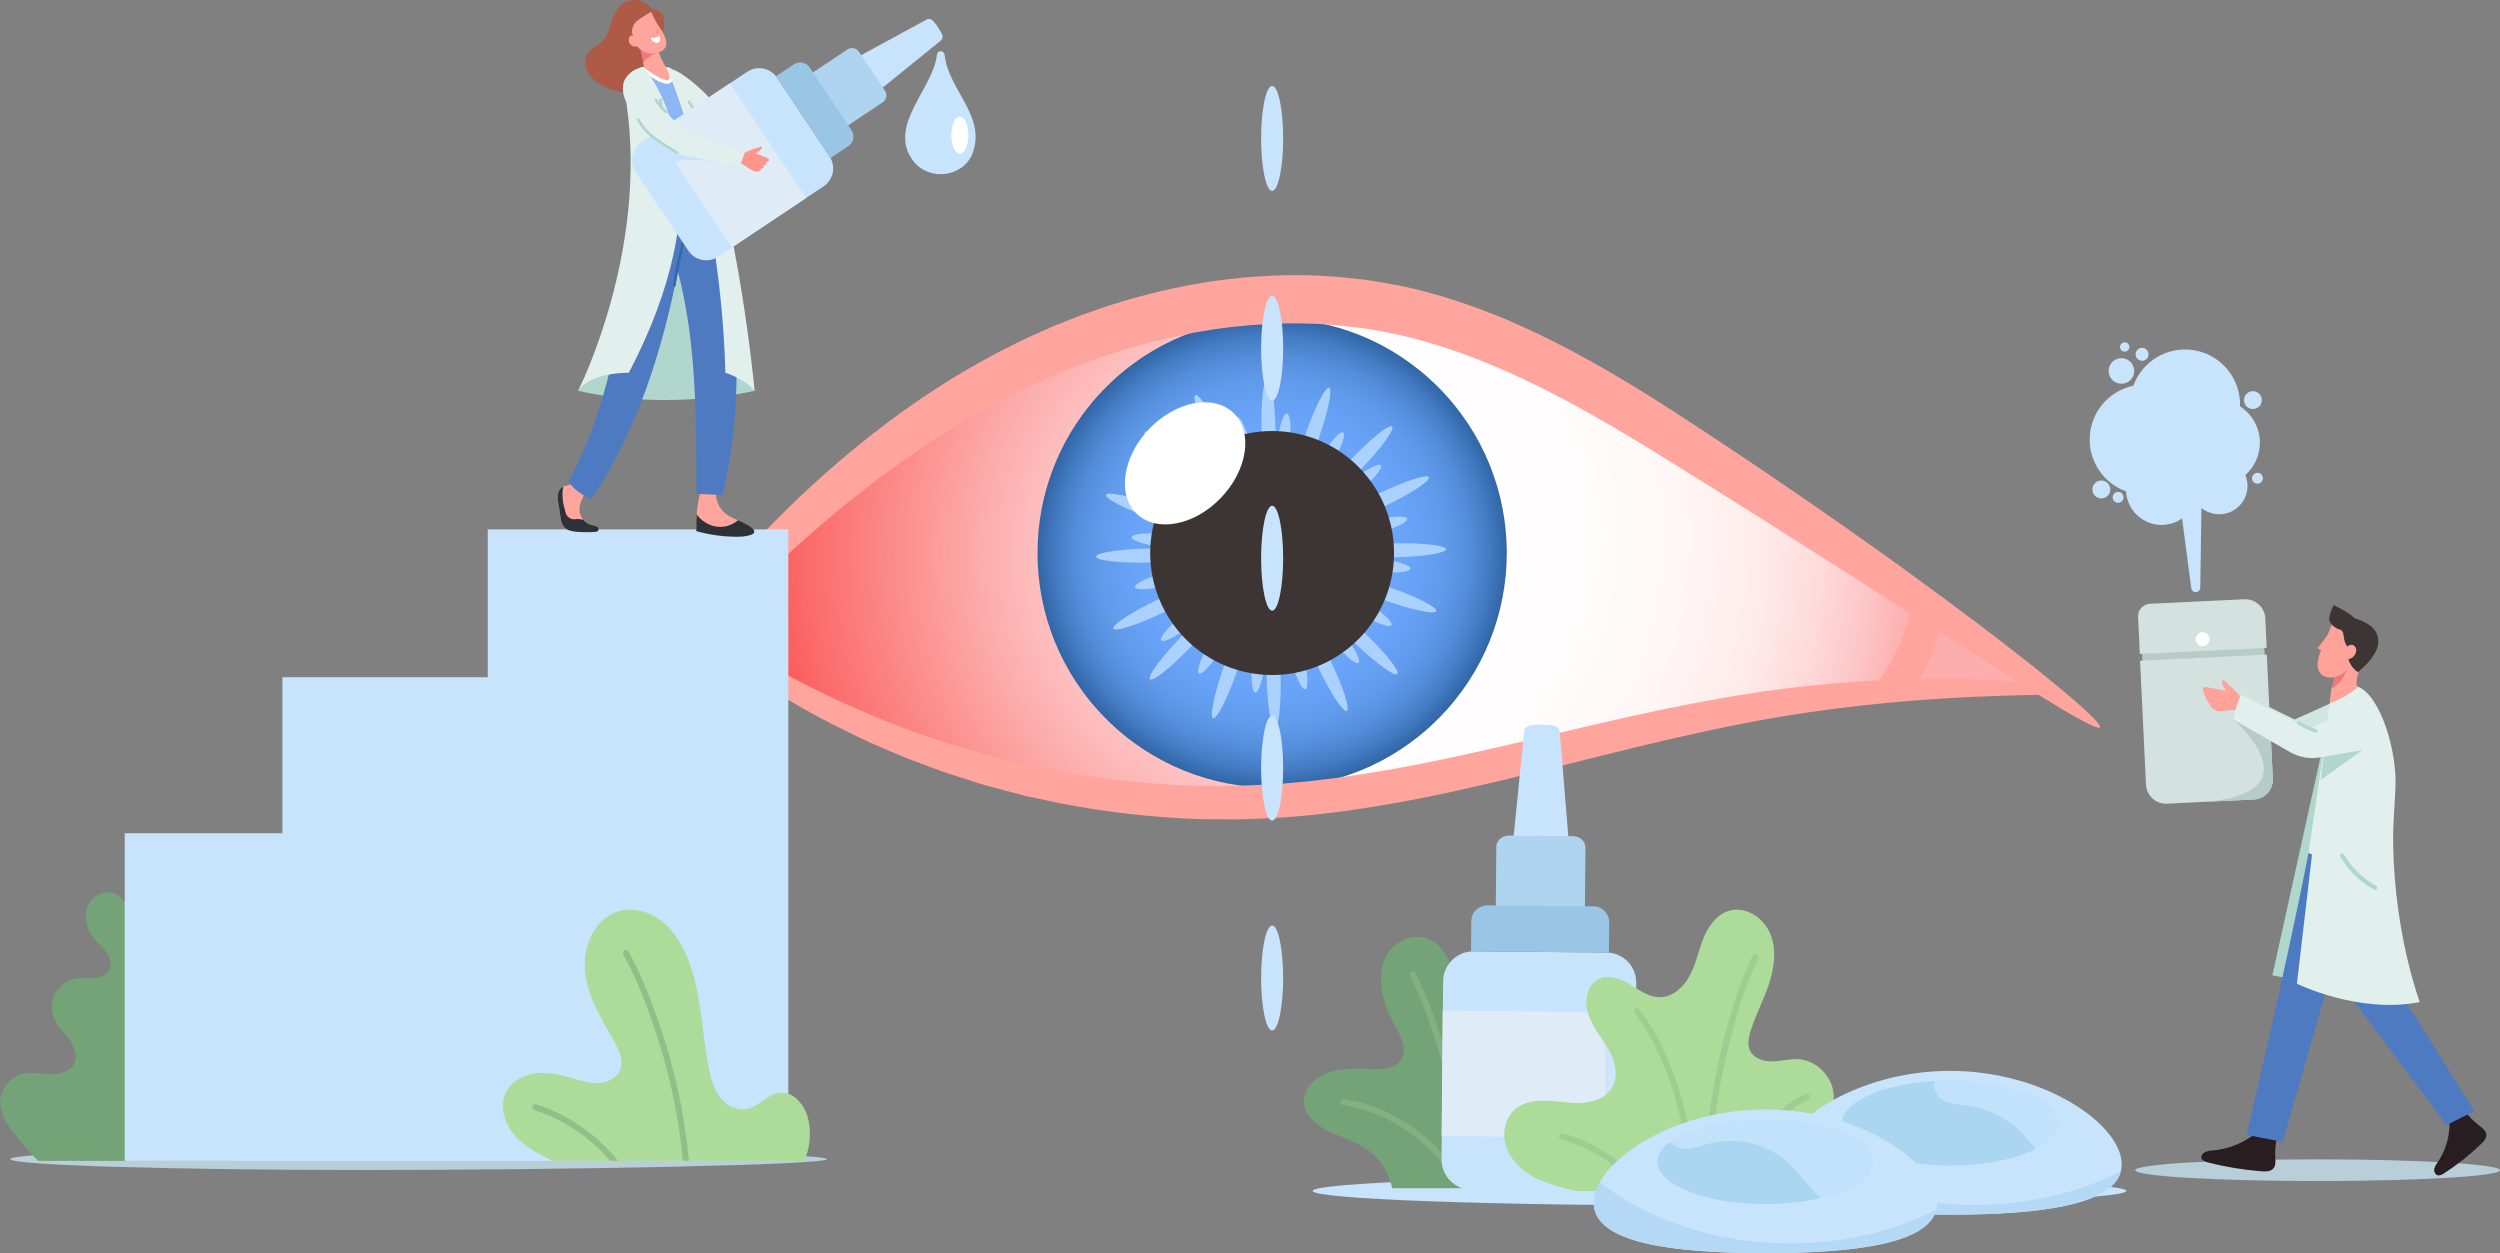 <svg width="395" height="198" viewBox="0 0 395 198" fill="none" xmlns="http://www.w3.org/2000/svg">
<rect x="0" y="0" width="395" height="198" fill="#808080" stroke="none"/>
<g clip-path="url(#clip0_2_4561)">
<path d="M371.306 109.739L362.548 113.676L351.72 108.344C351.2 109.607 350.803 110.918 350.535 112.258L359.475 117.398C360.925 118.233 362.622 118.534 364.271 118.248L371.93 116.912L371.306 109.739Z" fill="#CFE5E1"/>
<path d="M357.523 97.196L338.199 98.121L338.739 109.411L358.063 108.486L357.523 97.196Z" fill="#B8CCC7"/>
<path d="M359.109 123.015C359.129 123.429 359.067 123.844 358.927 124.234C358.786 124.625 358.571 124.984 358.292 125.291C358.013 125.598 357.676 125.847 357.301 126.024C356.926 126.201 356.519 126.302 356.105 126.322L348.405 126.689H348.371L342.369 126.977C341.955 126.996 341.54 126.934 341.15 126.794C340.759 126.653 340.4 126.437 340.093 126.158C339.786 125.878 339.537 125.541 339.361 125.165C339.184 124.789 339.083 124.382 339.064 123.968L338.129 104.395L338.471 104.378L357.794 103.453L358.157 103.436L358.77 116.239L359.109 123.015Z" fill="#D3E2DF"/>
<path d="M354.608 94.683L339.691 95.396C339.171 95.423 338.682 95.653 338.33 96.038C337.979 96.423 337.794 96.931 337.814 97.452L338.095 103.316L358.136 102.357L357.914 97.675C357.869 96.841 357.497 96.058 356.878 95.497C356.258 94.937 355.443 94.644 354.608 94.683Z" fill="#D3E2DF"/>
<path d="M349.106 100.924C349.119 101.141 349.068 101.357 348.958 101.545C348.849 101.733 348.685 101.883 348.49 101.978C348.294 102.073 348.075 102.107 347.859 102.077C347.644 102.047 347.443 101.953 347.281 101.808C347.119 101.663 347.004 101.473 346.95 101.262C346.896 101.052 346.906 100.83 346.979 100.625C347.052 100.42 347.184 100.241 347.358 100.111C347.533 99.981 347.742 99.906 347.959 99.896C348.247 99.882 348.529 99.982 348.743 100.174C348.958 100.367 349.088 100.636 349.106 100.924Z" fill="white"/>
<path d="M366.624 119.684L359.037 154.106L371.903 156.502L368.388 117.844L366.624 119.684Z" fill="#B0D6CE"/>
<path d="M394.999 184.889C394.999 185.832 382.096 186.603 366.178 186.603C350.261 186.603 337.361 185.839 337.361 184.889C337.361 183.94 350.264 183.176 366.178 183.176C382.092 183.176 394.999 183.95 394.999 184.889Z" fill="#B8CED8"/>
<path d="M388.614 174.293C389.419 175.671 390.48 176.882 391.741 177.861C392.235 178.244 392.81 178.68 392.841 179.303C392.868 179.859 392.447 180.332 392.046 180.712C390.248 182.45 388.286 184.011 386.189 185.373C385.846 185.596 385.418 185.822 385.041 185.657C384.867 185.557 384.732 185.401 384.658 185.215C384.583 185.028 384.573 184.822 384.63 184.629C384.748 184.255 384.933 183.907 385.178 183.601C386.763 181.238 387.362 178.349 386.846 175.551C387.49 175.109 387.98 174.742 388.614 174.293Z" fill="#281E21"/>
<path d="M360.225 178.261C359.369 178.076 358.684 177.939 357.828 177.754C355.692 180.036 352.799 181.461 349.689 181.764C349.244 181.778 348.805 181.868 348.391 182.031C348 182.219 347.706 182.627 347.833 183.004C347.959 183.381 348.48 183.57 348.929 183.69C351.667 184.382 354.46 184.841 357.276 185.061C357.903 185.112 358.619 185.126 359.074 184.738C359.585 184.307 359.53 183.587 359.492 182.963C359.395 181.361 359.645 179.757 360.225 178.261Z" fill="#281E21"/>
<path d="M390.946 175.557L386.552 177.754L371.652 157.773L369.816 150.432L367.863 139.452L372.333 135.041H376.601L377.512 154.106L390.946 175.557Z" fill="#4D7AC0"/>
<path d="M375.59 135.041C374.7 138.602 373.007 146.47 369.819 150.432C369.544 150.773 369.26 151.105 368.966 151.429L360.68 180.406L354.949 179.326C354.949 179.326 361.379 152.204 364.749 134.746L375.59 135.041Z" fill="#4D7AC0"/>
<path d="M368.34 139.328C368.871 141.206 369.128 143.191 369.484 145.154C369.84 147.118 370.512 152.009 370.854 153.928C370.95 154.48 370.371 154.744 370.279 154.188C369.936 152.262 369.251 147.334 368.908 145.415C368.566 143.496 368.295 141.481 367.764 139.589C367.624 139.058 368.189 138.797 368.34 139.328Z" fill="#3766AA"/>
<path d="M367.413 142.019C367.892 142.399 368.214 142.896 368.728 143.239C369.242 143.582 368.92 144.007 368.444 143.691C367.844 143.29 367.488 142.763 366.94 142.321C366.498 141.981 366.974 141.673 367.413 142.019Z" fill="#3766AA"/>
<path d="M372.471 108.838C371.727 108.642 369.775 109.89 368.754 110.253C368.562 110.318 368.09 110.887 368.162 110.699C368.234 110.51 368.295 109.012 368.388 108.728C368.697 107.859 368.886 106.951 368.95 106.031C368.981 105.595 368.945 105.157 368.843 104.732C368.843 104.732 371.95 102.206 372.71 106.086C372.71 106.086 372.077 107.645 372.471 108.838Z" fill="#FFA29A"/>
<path d="M370.818 105.633C370.818 105.633 370.311 107.884 368.393 108.738C368.702 107.869 368.891 106.961 368.954 106.041L370.818 105.633Z" fill="#EE7782"/>
<path d="M374.379 101.427C373.656 103.206 372.421 104.729 370.83 105.803C369.648 107.157 367.689 107.414 366.754 106.537C365.188 105.077 367.223 101.739 368.124 99.443C368.283 99.103 368.421 98.754 368.538 98.397C369.313 98.339 369.703 99.22 370.45 99.425C371.879 99.824 373.215 100.505 374.379 101.427Z" fill="#FFA29A"/>
<path d="M370.885 102.17C370.961 102.074 371.06 101.997 371.171 101.946C371.283 101.895 371.406 101.871 371.529 101.877C371.652 101.882 371.771 101.917 371.878 101.978C371.985 102.04 372.075 102.125 372.142 102.229C372.265 102.435 372.31 102.678 372.269 102.914C372.217 103.221 372.072 103.504 371.852 103.725C371.632 103.945 371.349 104.092 371.043 104.144C371.289 104.987 371.826 105.715 372.557 106.201C373.711 105.21 374.852 104.079 375.479 102.691C375.79 102.016 375.852 101.252 375.653 100.536C375.311 99.014 373.619 98.174 372.033 97.681C371.094 96.759 369.779 96.156 368.72 95.594C368.347 96.451 367.693 97.705 368.237 98.466C368.612 98.974 369.15 99.337 369.762 99.494C370.231 99.621 370.296 100.375 370.354 100.865C370.423 101.337 370.605 101.785 370.885 102.17Z" fill="#3D3533"/>
<path d="M377.804 136.699C371.539 138.54 364.74 134.746 364.74 134.746L367.08 118.902C367.477 115.228 367.84 112.696 368.107 111.116C368.34 109.683 368.484 109.035 368.484 109.035L372.187 108.395C372.311 108.422 372.434 108.457 372.553 108.501C376.081 109.817 378.9 118.899 378.462 124.913L377.804 136.699Z" fill="#E1EFED"/>
<path d="M372.538 108.501C372.537 108.52 372.537 108.54 372.538 108.559C371.219 109.658 369.721 110.523 368.109 111.116C368.342 109.683 368.486 109.035 368.486 109.035L372.189 108.395C372.307 108.423 372.424 108.458 372.538 108.501Z" fill="#FFA29A"/>
<path d="M382.33 158.326C372.671 160.245 362.912 155.427 362.912 155.427L366.68 123.212L367.211 118.64L368.091 111.117L371.921 118.551L372.263 119.236L378.134 130.635C377.809 146.355 382.33 158.326 382.33 158.326Z" fill="#E1EFED"/>
<path d="M373.255 118.525L372.268 119.228L366.682 123.21L367.213 118.638L371.922 118.549L373.255 118.525Z" fill="#B0D6CE"/>
<path d="M367.712 100.43L366.178 102.428L367.339 103.055L367.712 100.43Z" fill="#FFA29A"/>
<path d="M370.299 134.951C371.52 137.06 373.297 138.792 375.437 139.958C375.82 140.167 375.478 140.75 375.094 140.541C372.858 139.315 371 137.499 369.723 135.291C369.7 135.217 369.702 135.137 369.73 135.064C369.757 134.992 369.809 134.931 369.876 134.891C369.943 134.852 370.021 134.836 370.098 134.847C370.174 134.858 370.245 134.895 370.299 134.951Z" fill="#B0D6CE"/>
<path d="M359.108 123.015C359.128 123.43 359.066 123.844 358.926 124.235C358.786 124.625 358.57 124.984 358.291 125.291C358.012 125.599 357.675 125.848 357.3 126.025C356.925 126.201 356.519 126.303 356.104 126.322L348.404 126.689C366.216 125.212 352.885 113.666 352.885 113.666L358.786 116.23L359.108 123.015Z" fill="#B8CCC7"/>
<path d="M348.137 109.344C348.404 110.094 348.768 110.806 349.219 111.462C349.431 111.84 349.762 112.138 350.161 112.308C350.474 112.389 350.8 112.399 351.117 112.339C351.614 112.284 353.706 112.106 354.2 112.044L354.484 110.715C354.045 109.823 352.062 108.151 351.377 107.452C351.363 107.437 351.345 107.425 351.325 107.418C351.305 107.412 351.283 107.41 351.262 107.414C351.242 107.418 351.222 107.427 351.206 107.44C351.189 107.453 351.176 107.47 351.168 107.49C350.987 107.939 351.103 108.206 351.696 109.141L348.613 108.559C348.501 108.525 348.382 108.525 348.27 108.559C348 108.665 348.037 109.066 348.137 109.344Z" fill="#FFA29A"/>
<path d="M373.652 111.164L364.884 115.102L354.056 109.77C353.534 111.031 353.137 112.341 352.871 113.68L361.808 118.821C363.258 119.656 364.955 119.956 366.603 119.671L374.262 118.334L373.652 111.164Z" fill="#E1EFED"/>
<path d="M365.977 115.212C365.076 114.899 364.205 114.505 363.374 114.036C363.066 113.861 362.727 114.304 363.032 114.482C363.906 114.978 364.823 115.396 365.772 115.729C366.104 115.849 366.316 115.318 365.977 115.212Z" fill="#B0D6CE"/>
<path d="M357.052 69.555C356.99 68.477 356.673 67.429 356.127 66.497C355.582 65.565 354.823 64.776 353.914 64.195C353.914 63.934 353.914 63.67 353.914 63.403C353.798 61.405 352.996 59.509 351.645 58.034C350.293 56.559 348.475 55.596 346.496 55.306C344.517 55.017 342.499 55.419 340.783 56.445C339.066 57.471 337.755 59.058 337.072 60.939C335.221 61.329 333.548 62.312 332.306 63.739C331.064 65.167 330.322 66.96 330.191 68.848C330.06 70.736 330.548 72.615 331.581 74.2C332.613 75.785 334.135 76.99 335.914 77.632C335.971 78.634 336.295 79.602 336.852 80.437C337.409 81.271 338.178 81.941 339.081 82.377C339.984 82.814 340.988 83.001 341.987 82.918C342.986 82.836 343.946 82.488 344.765 81.909L346.217 92.914C346.235 93.097 346.323 93.267 346.463 93.387C346.603 93.507 346.784 93.568 346.968 93.557C347.152 93.547 347.324 93.465 347.449 93.33C347.575 93.195 347.642 93.016 347.639 92.832L347.827 80.264C348.602 80.888 349.561 81.235 350.555 81.252C351.549 81.269 352.52 80.955 353.315 80.359C354.11 79.762 354.684 78.918 354.946 77.959C355.209 77 355.144 75.98 354.764 75.062C355.536 74.377 356.144 73.525 356.54 72.571C356.936 71.617 357.111 70.586 357.052 69.555Z" fill="#C8E4FC"/>
<path d="M356.625 74.705C356.455 74.715 356.291 74.776 356.155 74.879C356.02 74.983 355.917 75.124 355.862 75.285C355.806 75.447 355.799 75.621 355.843 75.786C355.886 75.951 355.977 76.1 356.105 76.213C356.232 76.326 356.39 76.399 356.559 76.422C356.728 76.446 356.901 76.419 357.054 76.344C357.208 76.27 357.336 76.151 357.422 76.004C357.508 75.857 357.549 75.688 357.539 75.517C357.533 75.403 357.505 75.292 357.455 75.19C357.406 75.087 357.337 74.996 357.252 74.92C357.167 74.844 357.067 74.787 356.96 74.75C356.852 74.713 356.738 74.698 356.625 74.705Z" fill="#C8E4FC"/>
<path d="M335.746 55.561C335.892 55.553 336.033 55.501 336.15 55.412C336.267 55.323 336.355 55.202 336.403 55.063C336.45 54.924 336.456 54.774 336.418 54.632C336.38 54.49 336.301 54.363 336.191 54.266C336.08 54.169 335.944 54.107 335.798 54.088C335.653 54.069 335.505 54.094 335.373 54.16C335.242 54.225 335.133 54.328 335.06 54.456C334.987 54.583 334.954 54.729 334.965 54.876C334.979 55.07 335.069 55.251 335.215 55.379C335.361 55.507 335.552 55.573 335.746 55.561Z" fill="#C8E4FC"/>
<path d="M334.607 77.724C334.437 77.735 334.274 77.795 334.138 77.899C334.002 78.002 333.9 78.143 333.844 78.305C333.788 78.466 333.782 78.64 333.825 78.805C333.868 78.97 333.959 79.119 334.087 79.232C334.215 79.346 334.373 79.418 334.542 79.442C334.711 79.465 334.883 79.438 335.037 79.364C335.19 79.289 335.318 79.171 335.404 79.024C335.491 78.876 335.532 78.707 335.522 78.537C335.515 78.423 335.486 78.312 335.437 78.21C335.387 78.107 335.318 78.016 335.233 77.94C335.148 77.865 335.049 77.807 334.942 77.77C334.834 77.733 334.721 77.717 334.607 77.724Z" fill="#C8E4FC"/>
<path d="M355.874 61.809C355.596 61.826 355.33 61.924 355.108 62.093C354.886 62.261 354.719 62.491 354.628 62.754C354.537 63.017 354.526 63.301 354.596 63.571C354.667 63.84 354.815 64.082 355.023 64.267C355.231 64.452 355.489 64.572 355.764 64.61C356.04 64.648 356.321 64.604 356.571 64.483C356.822 64.362 357.031 64.169 357.172 63.929C357.313 63.69 357.38 63.413 357.364 63.135C357.342 62.762 357.173 62.412 356.893 62.164C356.614 61.915 356.247 61.787 355.874 61.809Z" fill="#C8E4FC"/>
<path d="M331.93 75.922C331.651 75.939 331.383 76.037 331.16 76.205C330.938 76.374 330.77 76.604 330.678 76.868C330.586 77.132 330.575 77.417 330.645 77.688C330.715 77.958 330.864 78.201 331.073 78.387C331.281 78.573 331.54 78.692 331.817 78.731C332.093 78.769 332.375 78.725 332.626 78.603C332.878 78.481 333.087 78.287 333.228 78.046C333.369 77.805 333.436 77.528 333.42 77.249C333.409 77.064 333.362 76.882 333.282 76.716C333.201 76.549 333.088 76.399 332.95 76.276C332.811 76.153 332.65 76.058 332.475 75.998C332.3 75.937 332.115 75.911 331.93 75.922Z" fill="#C8E4FC"/>
<path d="M338.509 57.005C338.711 56.993 338.906 56.921 339.067 56.798C339.229 56.675 339.351 56.507 339.417 56.315C339.483 56.123 339.491 55.916 339.44 55.72C339.389 55.523 339.28 55.346 339.129 55.211C338.977 55.076 338.789 54.989 338.588 54.961C338.387 54.933 338.182 54.965 337.999 55.053C337.817 55.141 337.664 55.282 337.561 55.456C337.458 55.631 337.408 55.833 337.42 56.036C337.427 56.171 337.461 56.304 337.52 56.426C337.579 56.548 337.661 56.657 337.762 56.747C337.864 56.837 337.982 56.907 338.11 56.951C338.238 56.995 338.374 57.014 338.509 57.005Z" fill="#C8E4FC"/>
<path d="M335.3 60.628C335.698 60.605 336.081 60.464 336.399 60.223C336.718 59.983 336.958 59.653 337.089 59.276C337.22 58.899 337.237 58.491 337.136 58.105C337.036 57.718 336.823 57.37 336.525 57.105C336.227 56.839 335.857 56.668 335.462 56.613C335.067 56.558 334.664 56.621 334.305 56.795C333.946 56.969 333.646 57.245 333.444 57.59C333.242 57.934 333.146 58.33 333.169 58.729C333.201 59.263 333.443 59.763 333.843 60.119C334.242 60.474 334.766 60.657 335.3 60.628Z" fill="#C8E4FC"/>
<path d="M304.714 96.126C303.183 100.427 300.262 104.752 298.741 109.053C283.906 112.33 268.382 114.04 253.547 117.313C236.222 121.144 218.623 124.969 200.996 126.258C191.22 126.97 181.407 126.905 171.641 125.599C148.99 122.649 127.687 113.168 110.328 98.312C120.923 87.983 131.565 77.613 143.516 68.894C155.467 60.175 168.863 53.088 183.356 50.103C189.155 48.919 195.065 48.366 200.982 48.454C217.003 48.633 233.067 53.112 247.7 59.894C267.735 69.192 287.098 82.829 304.714 96.126Z" fill="url(#paint0_radial_2_4561)"/>
<path d="M200.996 48.467V126.264C191.22 126.969 181.407 126.904 171.641 125.599C148.99 122.648 127.687 113.167 110.328 98.312C120.923 87.982 131.565 77.612 143.516 68.893C155.467 60.174 168.863 53.087 183.356 50.102C189.16 48.922 195.074 48.374 200.996 48.467Z" fill="url(#paint1_radial_2_4561)"/>
<path d="M301.139 108.371L321.033 108.029C316.048 104.235 310.726 100.909 305.133 98.09C303.821 101.555 302.451 104.9 301.139 108.371Z" fill="#FCAEAE"/>
<path d="M227.212 113.597C241.69 99.112 241.69 75.626 227.212 61.141C212.735 46.656 189.262 46.656 174.784 61.141C160.307 75.626 160.307 99.112 174.784 113.597C189.262 128.082 212.735 128.082 227.212 113.597Z" fill="url(#paint2_radial_2_4561)"/>
<path d="M201.073 98.819C200.73 98.819 200.463 99.913 200.299 101.619C200.511 98.744 200.299 96.561 199.795 96.499C199.189 96.431 198.37 99.268 197.966 102.836C197.562 106.404 197.726 109.348 198.329 109.423C198.932 109.498 199.754 106.654 200.161 103.086C200.184 102.858 200.208 102.629 200.233 102.401C200.138 103.7 200.1 105.266 200.138 106.952C200.23 111.424 200.799 115.044 201.408 115.03C202.018 115.016 202.436 111.38 202.343 106.904C202.251 102.428 201.679 98.806 201.073 98.819Z" fill="#ABD1FF"/>
<path d="M189.389 87.609C189.389 87.266 188.299 87.002 186.597 86.834C189.468 87.047 191.646 86.855 191.708 86.334C191.776 85.728 188.94 84.908 185.374 84.504C181.809 84.1 178.866 84.261 178.791 84.867C178.715 85.474 181.558 86.293 185.124 86.697L185.809 86.769C184.511 86.677 182.953 86.639 181.271 86.673C176.818 86.769 173.184 87.338 173.197 87.948C173.211 88.558 176.845 88.976 181.319 88.884C185.792 88.791 189.399 88.219 189.389 87.609Z" fill="#ABD1FF"/>
<path d="M220.336 85.844C215.863 85.936 212.249 86.509 212.26 87.119C212.26 87.444 213.318 87.718 214.983 87.883C212.147 87.681 209.999 87.883 209.941 88.39C209.872 88.997 212.708 89.816 216.277 90.224C219.847 90.632 222.786 90.464 222.857 89.857C222.929 89.25 220.093 88.431 216.524 88.027L215.901 87.962C217.185 88.051 218.727 88.089 220.384 88.051C224.858 87.958 228.472 87.389 228.458 86.779C228.444 86.169 224.824 85.765 220.336 85.844Z" fill="#ABD1FF"/>
<path d="M192.57 79.441C192.8 79.205 192.228 78.259 191.169 76.953C193.04 79.116 194.704 80.507 195.112 80.182C195.588 79.801 194.163 77.217 191.926 74.407C189.69 71.597 187.491 69.626 187.015 70.006C186.538 70.387 187.963 72.971 190.2 75.781C190.334 75.953 190.471 76.124 190.608 76.285C189.758 75.308 188.69 74.188 187.487 73.036C184.261 69.934 181.298 67.782 180.876 68.221C180.455 68.659 182.73 71.531 185.96 74.63C189.19 77.728 192.149 79.883 192.57 79.441Z" fill="#ABD1FF"/>
<path d="M209.09 95.296C208.864 95.535 209.432 96.485 210.501 97.797C208.627 95.628 206.959 94.233 206.552 94.559C206.072 94.936 207.501 97.523 209.737 100.334C211.974 103.144 214.17 105.111 214.649 104.734C215.129 104.357 213.697 101.766 211.464 98.956L211.049 98.445C211.899 99.425 212.967 100.549 214.173 101.704C217.403 104.789 220.363 106.958 220.784 106.502C221.205 106.047 218.931 103.195 215.701 100.097C212.471 96.999 209.515 94.857 209.09 95.296Z" fill="#ABD1FF"/>
<path d="M192.909 95.635C192.669 95.405 191.724 95.977 190.415 97.04C192.58 95.169 193.971 93.5 193.645 93.092C193.265 92.615 190.683 94.041 187.874 96.279C185.065 98.517 183.078 100.717 183.476 101.194C183.873 101.67 186.442 100.244 189.247 98.006C189.422 97.869 189.59 97.732 189.754 97.598C188.778 98.445 187.658 99.518 186.504 100.721C183.421 103.952 181.253 106.913 181.691 107.335C182.13 107.757 185 105.481 188.096 102.249C191.193 99.017 193.347 96.056 192.909 95.635Z" fill="#ABD1FF"/>
<path d="M208.754 79.106C208.99 79.332 209.939 78.763 211.247 77.701C209.082 79.572 207.688 81.238 208.014 81.649C208.394 82.125 210.977 80.696 213.785 78.462C216.594 76.227 218.581 74.024 218.184 73.547C217.786 73.071 215.221 74.496 212.412 76.731L211.905 77.142C212.881 76.296 214.001 75.223 215.156 74.02C218.238 70.788 220.407 67.827 219.951 67.406C219.495 66.984 216.642 69.26 213.546 72.492C210.449 75.723 208.312 78.684 208.754 79.106Z" fill="#ABD1FF"/>
<path d="M195.884 77.043C196.432 76.779 195.308 73.293 193.373 69.26C191.438 65.226 189.423 62.162 188.875 62.426C188.327 62.69 189.447 66.179 191.383 70.213C193.318 74.246 195.332 77.307 195.884 77.043Z" fill="#ABD1FF"/>
<path d="M205.781 97.696C205.229 97.96 206.353 101.445 208.288 105.482C210.224 109.519 212.238 112.576 212.799 112.312C213.361 112.048 212.224 108.563 210.289 104.526C208.353 100.489 206.329 97.432 205.781 97.696Z" fill="#ABD1FF"/>
<path d="M190.512 92.324C190.248 91.772 186.764 92.896 182.729 94.833C178.694 96.769 175.639 98.784 175.903 99.332C176.166 99.881 179.65 98.76 183.685 96.81C187.72 94.86 190.775 92.872 190.512 92.324Z" fill="#ABD1FF"/>
<path d="M211.149 82.417C211.412 82.969 214.917 81.845 218.931 79.909C222.945 77.972 226.021 75.957 225.758 75.409C225.494 74.86 222.01 75.981 217.979 77.917C213.947 79.854 210.885 81.869 211.149 82.417Z" fill="#ABD1FF"/>
<path d="M182.025 81.924C186.248 83.408 189.831 84.144 190.033 83.572C190.235 83 186.978 81.324 182.758 79.84C178.538 78.356 174.951 77.616 174.749 78.192C174.547 78.767 177.805 80.44 182.025 81.924Z" fill="#ABD1FF"/>
<path d="M219.65 92.816C215.43 91.332 211.844 90.595 211.642 91.171C211.44 91.746 214.697 93.415 218.917 94.899C223.137 96.383 226.723 97.123 226.925 96.548C227.128 95.972 223.856 94.303 219.65 92.816Z" fill="#ABD1FF"/>
<path d="M197.043 98.183C196.468 97.981 194.8 101.24 193.313 105.462C191.826 109.684 191.093 113.272 191.669 113.475C192.244 113.677 193.912 110.418 195.396 106.195C196.879 101.973 197.608 98.378 197.043 98.183Z" fill="#ABD1FF"/>
<path d="M204.627 76.567C205.202 76.769 206.87 73.51 208.357 69.287C209.844 65.065 210.577 61.477 210.001 61.275C209.426 61.072 207.758 64.332 206.274 68.554C204.791 72.776 204.051 76.364 204.627 76.567Z" fill="#ABD1FF"/>
<path d="M198.595 78.459C199.184 78.312 198.954 75.375 198.081 71.882C197.207 68.39 196.026 65.696 195.426 65.844C194.827 65.991 195.084 68.928 195.94 72.42C196.796 75.913 198.002 78.61 198.595 78.459Z" fill="#ABD1FF"/>
<path d="M203.067 96.284C202.475 96.431 202.704 99.368 203.581 102.857C204.458 106.346 205.636 109.047 206.232 108.896C206.828 108.745 206.595 105.811 205.722 102.319C204.848 98.827 203.656 96.126 203.067 96.284Z" fill="#ABD1FF"/>
<path d="M185.349 90.121C181.868 90.995 179.166 92.177 179.317 92.777C179.467 93.377 182.399 93.12 185.886 92.263C189.373 91.406 192.072 90.207 191.922 89.607C191.771 89.007 188.822 89.247 185.349 90.121Z" fill="#ABD1FF"/>
<path d="M216.312 84.621C219.792 83.744 222.477 82.565 222.344 81.965C222.21 81.365 219.261 81.602 215.774 82.479C212.287 83.356 209.588 84.535 209.738 85.132C209.889 85.728 212.828 85.502 216.312 84.621Z" fill="#ABD1FF"/>
<path d="M192.949 82.651C193.264 82.13 191.021 80.211 187.941 78.364C184.862 76.517 182.118 75.451 181.796 75.965C181.474 76.479 183.725 78.409 186.808 80.252C189.89 82.096 192.637 83.176 192.949 82.651Z" fill="#ABD1FF"/>
<path d="M208.711 92.088C208.399 92.612 210.642 94.532 213.722 96.375C216.801 98.219 219.545 99.292 219.863 98.774C220.182 98.257 217.938 96.324 214.856 94.48C211.773 92.636 209.033 91.564 208.711 92.088Z" fill="#ABD1FF"/>
<path d="M196.114 95.256C195.589 94.941 193.671 97.186 191.829 100.27C189.986 103.354 188.914 106.096 189.431 106.415C189.948 106.734 191.87 104.485 193.716 101.401C195.562 98.317 196.634 95.568 196.114 95.256Z" fill="#ABD1FF"/>
<path d="M205.546 79.486C206.07 79.798 207.988 77.556 209.831 74.472C211.673 71.387 212.746 68.646 212.228 68.327C211.711 68.008 209.79 70.257 207.943 73.338C206.097 76.418 205.025 79.174 205.546 79.486Z" fill="#ABD1FF"/>
<path d="M203.331 65.32C202.725 65.251 201.906 68.089 201.502 71.656C201.478 71.866 201.454 72.071 201.437 72.277C201.526 70.992 201.561 69.449 201.526 67.794C201.434 63.318 200.862 59.703 200.252 59.713C199.642 59.723 199.224 63.366 199.32 67.842C199.416 72.318 199.981 75.934 200.591 75.923C200.917 75.923 201.191 74.868 201.358 73.206C201.156 76.04 201.358 78.185 201.865 78.243C202.472 78.312 203.29 75.474 203.694 71.903C204.099 68.332 203.934 65.388 203.331 65.32Z" fill="#ABD1FF"/>
<path d="M212.464 102.866C221.013 96.53 222.809 84.459 216.476 75.905C210.144 67.352 198.079 65.554 189.53 71.89C180.981 78.227 179.185 90.297 185.518 98.851C191.85 107.405 203.915 109.202 212.464 102.866Z" fill="#3D3533"/>
<path d="M192.915 78.652C197.132 74.252 198.012 68.248 194.88 65.243C191.747 62.238 185.789 63.369 181.572 67.769C177.354 72.169 176.475 78.173 179.607 81.178C182.739 84.183 188.697 83.052 192.915 78.652Z" fill="white"/>
<path d="M326.546 109.629C326.036 109.2 325.498 108.751 324.919 108.275C320.826 104.889 315.003 100.355 307.721 94.961C306.271 93.885 304.762 92.776 303.196 91.636L300.418 89.614C290.324 82.335 278.154 73.911 264.343 64.939C257.389 60.484 249.878 55.912 241.52 52.049C237.251 50.059 232.851 48.365 228.35 46.981C227.202 46.617 226.024 46.326 224.856 45.994C223.688 45.661 222.485 45.438 221.293 45.157C218.896 44.725 216.45 44.235 213.98 44.013C209.121 43.443 204.219 43.319 199.337 43.643C194.613 43.927 189.917 44.576 185.293 45.586C180.855 46.535 176.486 47.781 172.216 49.318L170.667 49.859L169.129 50.469C168.115 50.874 167.104 51.279 166.094 51.686C164.122 52.584 162.142 53.4 160.271 54.373C156.581 56.191 152.985 58.196 149.499 60.381C147.841 61.477 146.159 62.495 144.59 63.626C143.806 64.178 143.022 64.73 142.244 65.268L139.98 66.957C134.482 71.105 129.264 75.61 124.357 80.443C118.949 85.753 113.854 91.373 109.097 97.274L108.018 98.621C106.843 100.108 105.782 101.496 104.833 102.761C100.661 108.361 98.667 111.689 99.068 112.014C99.469 112.34 102.267 109.663 107.09 104.694C108.203 103.559 109.426 102.295 110.765 100.924C117.199 106.18 124.184 110.722 131.598 114.468C134.016 115.643 136.517 116.973 139.243 118.084C140.614 118.659 141.963 119.29 143.388 119.842L147.772 121.48C149.249 122.069 150.8 122.508 152.362 123.019C153.924 123.529 155.507 124.067 157.158 124.465L162.138 125.781L167.317 126.881C174.669 128.318 182.123 129.169 189.609 129.424C191.559 129.438 193.524 129.454 195.504 129.472C197.487 129.417 199.481 129.308 201.495 129.229C202.523 129.201 203.513 129.098 204.516 129.016L207.551 128.739C209.572 128.492 211.62 128.297 213.651 127.974C221.797 126.816 229.62 125.126 237.091 123.344C244.561 121.562 251.696 119.701 258.499 118.056C265.302 116.411 271.758 114.972 277.849 113.848C283.545 112.802 288.916 112.059 293.872 111.503C294.215 111.462 294.557 111.421 294.9 111.387C297.035 111.158 299.09 110.962 301.065 110.797C308.766 110.143 315.157 109.948 319.867 109.828L322.069 109.776C328.047 113.467 331.475 115.359 331.797 114.917C332.023 114.581 330.187 112.717 326.546 109.629ZM294.571 107.621C289.217 107.963 283.363 108.525 277.122 109.475C270.882 110.424 264.264 111.713 257.379 113.244C250.494 114.776 243.335 116.538 235.902 118.231C228.469 119.924 220.8 121.538 212.891 122.666C210.915 122.981 208.942 123.166 206.993 123.42L204.061 123.687C203.095 123.776 202.122 123.872 201.156 123.906C199.221 123.989 197.302 124.109 195.405 124.17H189.729C182.516 123.994 175.327 123.276 168.222 122.021C166.525 121.704 164.85 121.384 163.197 121.062L158.357 119.9C156.757 119.557 155.223 119.053 153.691 118.625C152.16 118.197 150.65 117.796 149.204 117.271C147.759 116.747 146.313 116.295 144.912 115.815C143.511 115.335 142.172 114.759 140.823 114.252C138.134 113.279 135.661 112.09 133.249 111.055C125.963 107.724 118.957 103.814 112.297 99.361C116.51 95.098 121.72 89.957 128.022 84.412C133.009 80.01 138.242 75.897 143.696 72.091C144.433 71.588 145.173 71.063 145.916 70.559C146.659 70.056 147.447 69.569 148.218 69.065C149.745 68.037 151.376 67.125 152.986 66.121C156.271 64.253 159.675 62.372 163.306 60.737C165.091 59.863 166.971 59.137 168.835 58.338C169.787 57.995 170.739 57.618 171.698 57.255L173.151 56.71L174.62 56.227C178.618 54.863 182.701 53.76 186.842 52.923C191.107 52.035 195.432 51.469 199.782 51.23C204.232 50.961 208.696 51.084 213.124 51.597C222.071 52.529 230.542 55.339 238.43 58.862C246.319 62.386 253.663 66.666 260.606 70.902C274.509 79.47 286.957 87.418 297.39 94.087C298.945 95.084 300.456 96.047 301.915 96.993C301.36 98.839 300.673 100.643 299.86 102.391C299.027 104.16 298.061 105.862 296.969 107.483C296.186 107.525 295.386 107.57 294.571 107.621ZM303.354 107.278C303.843 106.438 304.299 105.564 304.724 104.663C305.424 103.134 306.025 101.561 306.522 99.954C311.132 102.915 315.198 105.499 318.641 107.665C314.582 107.36 309.43 107.158 303.354 107.264V107.278Z" fill="#FFA59D"/>
<path d="M202.739 21.87C202.739 26.452 201.958 30.164 200.999 30.164C200.04 30.164 199.256 26.452 199.256 21.87C199.256 17.288 200.037 13.58 200.999 13.58C201.962 13.58 202.739 17.302 202.739 21.87Z" fill="#C8E4FC"/>
<path d="M202.739 55.034C202.739 59.613 201.958 63.328 200.999 63.328C200.04 63.328 199.256 59.613 199.256 55.034C199.256 50.456 200.037 46.744 200.999 46.744C201.962 46.744 202.739 50.456 202.739 55.034Z" fill="#C8E4FC"/>
<path d="M202.739 88.198C202.739 92.777 201.958 96.489 200.999 96.489C200.04 96.489 199.256 92.777 199.256 88.198C199.256 83.62 200.037 79.908 200.999 79.908C201.962 79.908 202.739 83.62 202.739 88.198Z" fill="#C8E4FC"/>
<path d="M202.739 121.364C202.739 125.943 201.958 129.655 200.999 129.655C200.04 129.655 199.256 125.943 199.256 121.364C199.256 116.786 200.037 113.074 200.999 113.074C201.962 113.074 202.739 116.786 202.739 121.364Z" fill="#C8E4FC"/>
<path d="M202.739 154.529C202.739 159.107 201.958 162.819 200.999 162.819C200.04 162.819 199.256 159.107 199.256 154.529C199.256 149.95 200.037 146.238 200.999 146.238C201.962 146.238 202.739 149.95 202.739 154.529Z" fill="#C8E4FC"/>
<path d="M335.954 188.165C335.954 189.447 307.182 190.489 271.678 190.489C236.175 190.489 207.402 189.461 207.402 188.165C207.402 186.87 236.175 185.842 271.678 185.842C307.182 185.842 335.954 186.884 335.954 188.165Z" fill="#C8E4FC"/>
<path d="M232.239 187.733H219.994C219.687 186.561 219.226 185.435 218.624 184.384C216.757 181.204 213.609 180.378 210.448 178.976C208.543 178.137 206.423 176.711 206.07 174.483C205.728 172.427 207.248 170.758 208.988 169.884C211.575 168.578 214.311 168.839 217.103 168.921C219.12 168.983 221.809 168.496 221.816 165.95C221.816 164.216 220.744 162.762 219.98 161.272C217.881 157.19 216.689 150.767 221.929 148.433C222.848 148.039 223.865 147.934 224.844 148.134C225.824 148.334 226.719 148.828 227.41 149.551C229.164 151.288 229.616 153.77 229.722 156.141C229.729 156.203 229.723 156.265 229.704 156.324C229.685 156.384 229.654 156.438 229.612 156.484C230.224 163.825 230.838 171.166 231.455 178.507C231.571 179.907 231.686 181.31 231.798 182.715L232.239 187.733Z" fill="#75A378"/>
<g opacity="0.5">
<path opacity="0.5" d="M231.722 187.734H230.629C226.926 180.897 219.788 175.794 212.088 174.584C211.468 174.484 211.745 173.556 212.352 173.638C220.501 174.916 227.951 180.434 231.722 187.734Z" fill="#ACDB9A"/>
</g>
<g opacity="0.5">
<path opacity="0.5" d="M232.237 187.733H232.021C230.969 179.764 229.205 171.906 226.75 164.253C225.647 160.867 224.458 157.399 222.814 154.242C222.523 153.68 223.369 153.187 223.663 153.745C225.345 156.991 226.568 160.524 227.695 163.989C229.234 168.745 230.492 173.586 231.463 178.49C231.579 179.89 231.694 181.293 231.805 182.698L232.237 187.733Z" fill="#ACDB9A"/>
</g>
<path d="M246.443 115.66C246.419 115.406 246.311 115.167 246.136 114.981C245.961 114.795 245.73 114.672 245.477 114.632C244.257 114.447 243.016 114.436 241.792 114.598C241.535 114.633 241.298 114.753 241.119 114.94C240.94 115.126 240.829 115.368 240.805 115.626L238.932 134.407L247.985 134.489L246.443 115.66Z" fill="#C8E4FC"/>
<path d="M248.546 132.111L238.407 132.021C237.318 132.021 236.427 132.793 236.42 133.766L236.324 144.585L250.406 144.709L250.502 133.889C250.512 132.93 249.635 132.135 248.546 132.111Z" fill="#AFD4EF"/>
<path d="M258.53 155.293L258.489 159.971L258.315 179.773L258.28 183.443C258.269 184.705 257.758 185.912 256.859 186.797C255.96 187.683 254.746 188.175 253.485 188.166L246.025 188.101L232.491 187.974C231.229 187.963 230.023 187.452 229.138 186.552C228.252 185.653 227.759 184.438 227.768 183.176L227.802 179.505L227.836 175.259L228.014 155.039C228.025 153.817 228.504 152.647 229.353 151.768C230.201 150.889 231.354 150.37 232.573 150.316H232.82L253.807 150.501H253.934H254.05C255.268 150.573 256.412 151.111 257.246 152.002C258.08 152.894 258.54 154.072 258.53 155.293Z" fill="#C8E4FC"/>
<path d="M251.746 143.19L235.013 143.043C234.342 143.038 233.696 143.3 233.218 143.771C232.74 144.242 232.467 144.884 232.461 145.555L232.42 150.302L254.212 150.494L254.256 145.747C254.261 145.075 253.999 144.429 253.529 143.95C253.058 143.471 252.417 143.198 251.746 143.19Z" fill="#9AC6E5"/>
<path d="M227.954 159.691L227.781 179.496L258.296 179.763L258.469 159.958L227.954 159.691Z" fill="#DFECF7"/>
<g style="mix-blend-mode:screen" opacity="0.7">
<path d="M254.93 156.385C254.575 156.386 254.234 156.528 253.982 156.779C253.73 157.031 253.589 157.372 253.588 157.728V181.746C253.578 181.928 253.606 182.109 253.67 182.28C253.733 182.451 253.83 182.607 253.956 182.739C254.081 182.871 254.232 182.976 254.399 183.048C254.566 183.12 254.747 183.157 254.929 183.157C255.111 183.157 255.291 183.12 255.458 183.048C255.625 182.976 255.776 182.871 255.902 182.739C256.027 182.607 256.125 182.451 256.188 182.28C256.251 182.109 256.279 181.928 256.27 181.746V157.728C256.27 157.372 256.129 157.031 255.878 156.779C255.627 156.528 255.286 156.386 254.93 156.385Z" fill="#C8E4FC"/>
</g>
<path d="M289.733 173.541C289.586 176.903 286.757 179.412 284.578 181.975C282.987 183.847 281.662 185.93 280.639 188.165H249.061C246.886 187.668 244.684 187.164 242.694 186.156C240.703 185.149 238.926 183.576 238.1 181.496C237.275 179.415 237.648 176.811 239.316 175.327C240.686 174.1 242.69 173.826 244.54 173.908C246.389 173.99 248.225 174.377 250.075 174.251C251.925 174.124 253.867 173.359 254.764 171.738C255.792 169.871 255.127 167.509 254.055 165.662C252.983 163.815 251.531 162.156 250.897 160.114C250.263 158.071 250.812 155.418 252.781 154.599C254.367 153.941 256.165 154.712 257.628 155.607C259.091 156.501 260.594 157.574 262.31 157.557C264.365 157.526 266.078 155.884 267.03 154.058C267.983 152.231 268.359 150.168 269.13 148.262C269.901 146.357 271.223 144.493 273.196 143.896C275.765 143.129 278.584 144.952 279.656 147.416C280.728 149.88 280.379 152.738 279.553 155.298C278.728 157.858 277.443 160.24 276.625 162.797C276.282 163.853 276.036 165.049 276.539 166.043C277.159 167.273 278.704 167.729 280.077 167.694C281.451 167.66 282.818 167.276 284.188 167.352C287.243 167.55 289.87 170.47 289.733 173.541Z" fill="#ACDB9A"/>
<g opacity="0.5">
<path opacity="0.5" d="M260.07 188.166H258.867C255.798 184.171 251.492 181.306 246.622 180.019C246.502 179.978 246.403 179.893 246.344 179.781C246.285 179.669 246.271 179.539 246.305 179.417C246.339 179.296 246.417 179.191 246.525 179.125C246.633 179.06 246.762 179.037 246.886 179.063C252.205 180.471 256.867 183.69 260.07 188.166Z" fill="#75A378"/>
</g>
<g opacity="0.5">
<path opacity="0.5" d="M267.403 188.165H266.42C266.68 181.767 265.618 175.385 263.303 169.415C262.07 166.242 260.375 162.743 258.302 160.162C257.905 159.669 258.6 158.966 258.987 159.477C261.279 162.321 262.93 165.783 264.245 169.162C266.589 175.213 267.664 181.681 267.403 188.165Z" fill="#75A378"/>
</g>
<g opacity="0.5">
<path opacity="0.5" d="M277.787 151.478C276.029 154.991 274.841 158.86 273.8 162.63C271.526 170.958 270.295 179.535 270.134 188.166H269.145C269.306 179.447 270.548 170.782 272.844 162.37C273.909 158.514 275.135 154.566 276.93 150.978C277.218 150.406 278.074 150.913 277.787 151.478Z" fill="#75A378"/>
</g>
<g opacity="0.5">
<path opacity="0.5" d="M285.76 173.671C280.183 176.457 276.473 182.17 274.85 188.164H273.822C275.48 181.828 279.351 175.758 285.249 172.818C285.818 172.55 286.318 173.387 285.76 173.671Z" fill="#75A378"/>
</g>
<path d="M335.227 183.974C335.227 190.245 323.08 191.918 308.095 191.918C293.109 191.918 280.963 190.245 280.963 183.974C280.963 177.702 293.112 169.199 308.098 169.199C323.084 169.199 335.227 177.692 335.227 183.974Z" fill="#C8E4FC"/>
<path d="M335.084 185.084C333.714 190.445 322.15 191.918 308.092 191.918C293.107 191.918 280.957 190.246 280.957 183.974C280.993 182.824 281.323 181.701 281.916 180.715C289.65 186.695 300.272 190.376 311.99 190.376C320.495 190.373 328.422 188.436 335.084 185.084Z" fill="#B5D9F4"/>
<path d="M308.093 184.166C317.516 184.166 325.154 181.163 325.154 177.459C325.154 173.755 317.516 170.752 308.093 170.752C298.67 170.752 291.031 173.755 291.031 177.459C291.031 181.163 298.67 184.166 308.093 184.166Z" fill="#AAD6F2"/>
<g style="mix-blend-mode:screen" opacity="0.8">
<path d="M307.068 173.843C308.232 174.501 309.633 174.528 310.959 174.707C314.213 175.176 317.222 176.705 319.522 179.056C320.577 180.142 321.461 181.386 322.502 182.483C323.543 183.58 324.79 184.567 326.27 184.933C327.75 185.3 329.466 184.933 330.38 183.737C331.295 182.541 331.254 180.807 330.593 179.453C329.931 178.1 328.77 177.054 327.568 176.156C323.766 173.308 319.348 171.393 314.672 170.563C312.332 170.144 309.95 170.006 307.578 170.152C306.622 170.21 305.821 170.152 305.598 171.211C305.375 172.27 306.239 173.373 307.068 173.843Z" fill="#C8E4FC"/>
</g>
<path d="M306.072 190.054C306.072 196.329 293.922 197.998 278.937 197.998C263.951 197.998 251.805 196.329 251.805 190.054C251.805 183.779 263.951 175.293 278.937 175.293C293.922 175.293 306.072 183.782 306.072 190.054Z" fill="#C8E4FC"/>
<path d="M305.931 191.166C304.561 196.527 292.994 197.997 278.936 197.997C263.954 197.997 251.801 196.324 251.801 190.053C251.837 188.903 252.167 187.782 252.76 186.797C260.498 192.774 271.12 196.458 282.838 196.458C291.336 196.458 299.262 194.515 305.931 191.166Z" fill="#B5D9F4"/>
<path d="M278.935 190.25C288.357 190.25 295.996 187.247 295.996 183.543C295.996 179.839 288.357 176.836 278.935 176.836C269.512 176.836 261.873 179.839 261.873 183.543C261.873 187.247 269.512 190.25 278.935 190.25Z" fill="#AAD6F2"/>
<g style="mix-blend-mode:screen" opacity="0.8">
<path d="M266.263 181.56C267.455 181.584 268.586 181.094 269.733 180.761C272.05 180.117 274.494 180.09 276.824 180.681C279.155 181.273 281.29 182.463 283.02 184.134C284.667 185.768 285.894 187.818 287.699 189.274C289.017 190.314 290.578 191.001 292.235 191.27C293.892 191.54 295.59 191.384 297.17 190.817C298.437 190.347 299.653 189.549 300.253 188.339C300.996 186.831 300.595 184.953 299.657 183.572C298.718 182.191 297.259 181.217 295.807 180.391C291.569 178.001 286.868 176.553 282.021 176.143C277.174 175.734 272.296 176.374 267.719 178.02C266.691 178.386 264.773 178.822 264.023 179.627C263.078 180.659 265.489 181.546 266.263 181.56Z" fill="#C8E4FC"/>
</g>
<path d="M130.662 183.143C130.662 184.089 88.757 184.857 57.758 184.857C26.759 184.857 1.627 184.093 1.627 183.143C1.627 182.194 26.759 181.43 57.758 181.43C88.757 181.43 130.662 182.201 130.662 183.143Z" fill="#B8CED8"/>
<path d="M37.013 183.422H6.004C4.667 182.049 3.409 180.602 2.236 179.087C1.14 177.678 0.078 176.095 0.02 174.31C0.014 173.236 0.368 172.192 1.026 171.344C1.684 170.496 2.607 169.893 3.647 169.631C5.079 169.313 6.562 169.686 8.025 169.717C9.487 169.748 11.169 169.282 11.768 167.945C12.316 166.725 11.741 165.293 10.943 164.22C10.145 163.147 9.117 162.232 8.579 161.009C8.295 160.364 8.162 159.662 8.192 158.958C8.222 158.253 8.413 157.565 8.751 156.947C9.089 156.328 9.565 155.796 10.142 155.391C10.718 154.985 11.38 154.718 12.077 154.61C12.995 154.47 13.933 154.61 14.858 154.542C15.783 154.473 16.776 154.127 17.232 153.318C17.728 152.438 17.417 151.3 16.838 150.47C16.259 149.641 15.468 149.003 14.82 148.215C13.955 147.184 13.506 145.866 13.563 144.521C13.601 143.853 13.809 143.205 14.169 142.641C14.529 142.077 15.028 141.615 15.618 141.299C16.218 141.003 16.897 140.91 17.553 141.034C18.21 141.157 18.809 141.491 19.26 141.985C22.14 145.501 27.247 146.347 30.412 149.607C32.228 151.474 33.111 154.062 33.447 156.66C33.783 159.258 33.618 161.862 33.639 164.47C33.682 170.933 34.823 177.342 37.013 183.422Z" fill="#75A378"/>
<path d="M124.554 83.644V183.422H19.705V131.655H44.621V107.001H77.065V83.644H124.554Z" fill="#C8E4FC"/>
<path d="M127.081 183.422H87.269C85.261 182.394 83.244 181.366 81.679 179.776C79.781 177.832 78.733 174.724 80.065 172.356C80.997 170.701 82.898 169.765 84.785 169.57C86.673 169.374 88.57 169.813 90.393 170.348C91.735 170.738 93.092 171.184 94.503 171.132C95.914 171.081 97.37 170.406 97.928 169.131C98.613 167.565 97.771 165.779 96.918 164.292C94.941 160.865 92.807 157.328 92.431 153.383C92.054 149.439 94.075 144.932 97.911 143.924C100.079 143.355 102.457 144.013 104.269 145.336C106.081 146.659 107.379 148.589 108.307 150.628C110.883 156.293 110.777 162.76 112.017 168.86C112.339 170.44 112.774 172.051 113.75 173.339C114.726 174.628 116.36 175.533 117.942 175.231C119.909 174.861 121.289 172.832 123.279 172.64C125.526 172.442 127.235 174.741 127.732 176.945C128.195 179.119 127.967 181.384 127.081 183.422Z" fill="#ACDB9A"/>
<g opacity="0.7">
<path opacity="0.7" d="M108.852 183.421H107.9C107.202 176.008 105.602 168.708 103.135 161.683C101.844 157.982 100.395 154.239 98.48 150.805C98.182 150.271 99.001 149.777 99.299 150.325C101.251 153.828 102.724 157.653 104.05 161.429C106.543 168.536 108.156 175.922 108.852 183.421Z" fill="#75A378"/>
</g>
<g opacity="0.7">
<path opacity="0.7" d="M97.663 183.421H96.426C93.252 179.687 89.1 176.911 84.438 175.405C83.855 175.227 84.095 174.312 84.691 174.487C89.661 176.019 94.323 179.285 97.663 183.421Z" fill="#75A378"/>
</g>
<path d="M103.042 1.451C102.774 1.074 102.435 0.754 102.042 0.51C101.65 0.266 101.213 0.102 100.757 0.029C100.303 -0.03 99.842 0.002 99.4 0.125C98.959 0.247 98.547 0.457 98.188 0.741C96.38 2.219 96.712 5.159 94.982 6.715C94.407 7.232 93.643 7.551 93.129 8.123C92.822 8.491 92.615 8.932 92.526 9.403C92.438 9.874 92.472 10.36 92.626 10.814C92.959 11.745 93.588 12.541 94.417 13.079C95.26 13.63 96.185 14.043 97.157 14.303C97.997 14.579 98.876 14.72 99.76 14.721C100.636 14.72 101.483 14.415 102.158 13.857C103.004 13.1 103.275 11.941 103.504 10.855C103.936 8.819 104.366 6.783 104.796 4.748C104.94 4.062 105.083 3.356 104.874 2.691C104.665 2.027 103.765 1.341 103.042 1.451Z" fill="#AF5A46"/>
<path d="M108.814 18.33L109.044 18.498C109.157 18.584 109.273 18.663 109.386 18.738C109.595 18.882 109.804 19.016 110.01 19.139C110.106 19.201 110.202 19.256 110.294 19.311L110.431 19.389L110.486 19.42C112.747 20.695 114.391 20.853 114.391 20.853L116.446 20.805L122.81 20.661L123.057 19.098L118.422 18.114L115.309 17.453C114.406 17.033 113.532 16.551 112.695 16.01C112.325 15.77 111.986 15.53 111.668 15.297C111.079 14.851 110.528 14.357 110.02 13.82C109.305 15.222 108.894 16.759 108.814 18.33Z" fill="#E1EFED"/>
<path d="M119.226 61.748C119.226 61.748 105.755 65.032 91.348 61.748L105.929 32.467C105.929 32.467 116.356 39.9 119.226 61.748Z" fill="#B0D6CE"/>
<path d="M100.395 5.551C100.695 6.088 100.918 6.665 101.056 7.264C101.132 7.433 101.186 7.61 101.217 7.792L101.247 7.902C101.412 8.524 101.539 9.156 101.628 9.794C101.648 9.938 101.655 10.082 101.672 10.225C101.689 10.349 101.71 10.472 101.724 10.599C101.776 11.141 101.801 11.686 101.799 12.23C102.413 12.638 103.153 12.812 103.885 12.72C104.662 12.607 105.383 12.247 105.94 11.692C105.368 10.928 104.874 10.109 104.467 9.245V9.228C104.412 9.118 104.364 9.005 104.313 8.885C104.262 8.765 104.186 8.584 104.125 8.43L104.104 8.382C104.025 8.179 103.947 7.977 103.878 7.772C103.854 7.713 103.837 7.658 103.816 7.6C103.7 7.258 103.59 6.884 103.498 6.521C102.538 5.994 101.483 5.664 100.395 5.551Z" fill="#FFA799"/>
<path d="M100.395 5.551C100.695 6.088 100.918 6.665 101.056 7.264C101.132 7.433 101.186 7.61 101.217 7.792L101.247 7.902C101.415 8.524 101.547 9.156 101.641 9.794C102.326 9.139 103.128 8.515 104.039 8.303C103.815 7.728 103.629 7.14 103.481 6.541C102.528 6.009 101.479 5.673 100.395 5.551Z" fill="#F17785"/>
<path d="M99.864 4.865C99.858 5.111 99.894 5.357 99.97 5.592V5.633C100.029 5.815 100.098 5.995 100.176 6.171C100.285 6.424 100.398 6.675 100.484 6.932C100.511 7.014 100.535 7.096 100.556 7.182V7.223C100.57 7.242 100.586 7.259 100.604 7.274L100.659 7.336C101.092 7.833 101.663 8.191 102.299 8.364C102.412 8.396 102.526 8.42 102.642 8.436C103.478 8.559 104.721 8.261 105.118 7.511C105.485 6.825 105.194 6.051 104.848 5.348C104.776 5.208 104.7 5.074 104.618 4.94C104.296 4.406 103.906 3.912 103.591 3.354C103.519 3.219 103.454 3.08 103.395 2.939L102.933 1.983C102.926 1.968 102.916 1.955 102.904 1.944C102.892 1.934 102.878 1.925 102.862 1.92C102.847 1.915 102.831 1.913 102.815 1.914C102.799 1.916 102.783 1.92 102.769 1.928C101.991 2.364 101.246 2.855 100.539 3.398C100.14 3.787 99.9 4.309 99.864 4.865Z" fill="#FFA59D"/>
<path d="M118.579 84.528C115.703 84.828 112.795 84.572 110.016 83.774C110.016 83.641 110.016 83.51 110.016 83.377C110.016 83.13 110.016 82.88 110.016 82.623C110.016 82.479 110.016 82.332 110.016 82.181C110.016 82.03 110.033 81.883 110.043 81.732C110.053 81.581 110.06 81.43 110.074 81.279C110.233 79.272 110.674 77.297 111.382 75.412C111.92 75.685 112.532 75.775 113.126 75.669C112.975 76.694 112.996 77.736 113.187 78.754C113.403 79.807 114.017 80.736 114.9 81.348C115.409 81.706 115.972 81.981 116.568 82.16L116.633 82.184C116.702 82.219 116.766 82.262 116.825 82.311C117.097 82.573 117.393 82.809 117.709 83.017C117.972 83.086 118.24 83.139 118.51 83.175C119.192 83.665 119.559 84.196 118.579 84.528Z" fill="#FFA59D"/>
<path d="M88.208 79.456C88.325 80.21 88.448 80.967 88.568 81.721C88.606 82.255 88.784 82.77 89.082 83.216C89.561 83.808 90.393 83.963 91.154 84.024C92.162 84.106 93.174 84.106 94.182 84.024C94.278 84.016 94.369 83.975 94.439 83.909C94.51 83.843 94.557 83.755 94.572 83.66C94.587 83.564 94.57 83.466 94.524 83.382C94.477 83.297 94.404 83.23 94.315 83.192C93.973 83.058 93.6 83.013 93.25 82.893C92.868 82.756 92.524 82.529 92.246 82.232C92.207 82.194 92.172 82.153 92.14 82.109C91.865 81.781 91.678 81.388 91.599 80.967C91.435 80.069 91.767 79.158 92.199 78.356C92.63 77.554 93.182 76.814 93.51 75.957C92.675 75.994 91.842 75.841 91.075 75.508C90.964 75.771 90.799 76.008 90.591 76.204C90.384 76.401 90.138 76.552 89.869 76.649C89.725 76.718 89.136 76.786 89.003 76.865C88.764 76.999 88.558 77.186 88.4 77.41C88.006 78.01 88.099 78.767 88.208 79.456Z" fill="#FFA59D"/>
<path d="M89.83 75.988C90.402 77.242 92.382 78.524 93.454 78.805C100.61 68.205 104.648 55.394 107.1 42.868C110.183 54.52 109.988 67.149 110.036 78.017C110.916 78.092 113.287 78.15 114.167 78.226C117.757 63.318 116.907 45.065 112.194 30.485L110.906 27.185L110.563 26.061L106.929 25.979L105.36 25.506L104.131 25.914L102.401 29.029C102.213 29.142 101.921 29.714 101.675 30.3C101.012 31.962 100.544 33.695 100.281 35.465C100.147 36.24 100.038 37.018 99.938 37.799C99.873 38.334 99.815 38.868 99.76 39.406C99.281 44.221 96.722 64.044 89.83 75.988Z" fill="#4D7AC0"/>
<path d="M106.08 10.938L106.693 12.5L107.752 15.201L109.043 18.494L109.194 18.875L109.386 18.734C109.454 18.686 109.519 18.635 109.581 18.584C109.788 18.417 109.985 18.239 110.17 18.049L110.208 18.011C110.307 17.912 110.396 17.812 110.478 17.716C111.09 17.032 111.504 16.195 111.677 15.293C111.698 15.149 111.701 15.074 111.701 15.074C109.269 12.637 107.334 11.383 106.498 11.068L106.289 10.996C106.229 10.973 106.167 10.955 106.104 10.941H106.087L106.08 10.938Z" fill="#FFCF64"/>
<path d="M98.952 16.174C99.274 16.873 99.664 17.539 100.117 18.162C100.432 18.603 100.782 19.018 101.165 19.402C101.26 19.499 101.35 19.601 101.435 19.707C102.864 21.572 103.402 24.06 103.922 26.274C105.076 26.515 106.252 26.629 107.43 26.616L107.817 26.599C108.647 26.54 109.471 26.411 110.28 26.215L110.578 26.14C110.68 23.892 110.629 21.64 110.423 19.399C110.423 19.354 110.423 19.306 110.406 19.262L110.382 19.015C110.382 18.905 110.348 18.799 110.334 18.693L110.304 18.521C110.304 18.467 110.304 18.415 110.276 18.364C110.252 18.247 110.232 18.127 110.208 18.021L110.156 17.771V17.713C110.047 17.216 109.93 16.756 109.814 16.342C109.587 15.553 109.289 14.787 108.923 14.052C108.844 13.898 108.766 13.751 108.687 13.614C108.139 12.559 107.321 11.668 106.316 11.033C106.221 10.975 106.128 10.927 106.042 10.886L105.844 10.8L105.583 10.711H105.539L105.327 10.69C105.12 10.671 104.913 10.665 104.707 10.673C103.679 10.704 102.768 10.498 101.74 10.622H101.682C101.487 10.649 101.295 10.697 101.11 10.766L101.004 10.797C100.118 11.072 99.359 11.653 98.86 12.435C98.339 13.237 98.178 14.443 98.952 16.174Z" fill="#8CB6F4"/>
<path d="M88.208 79.456C88.325 80.21 88.448 80.967 88.568 81.721C88.606 82.255 88.784 82.77 89.082 83.215C89.561 83.808 90.393 83.962 91.154 84.024C92.162 84.106 93.174 84.106 94.182 84.024C94.278 84.015 94.369 83.975 94.439 83.909C94.51 83.843 94.557 83.755 94.572 83.659C94.587 83.564 94.57 83.466 94.524 83.381C94.477 83.297 94.404 83.23 94.315 83.191C93.973 83.058 93.6 83.013 93.25 82.893C92.868 82.756 92.524 82.529 92.246 82.232C92.207 82.194 92.172 82.153 92.14 82.108C92.007 82.142 91.503 81.93 91.003 82.023C90.674 82.092 90.331 82.039 90.037 81.875C89.744 81.71 89.52 81.445 89.407 81.128C89.397 81.103 89.389 81.078 89.383 81.053C88.965 79.719 88.698 78.236 89.003 76.875C88.764 77.01 88.558 77.196 88.4 77.42C88.006 78.009 88.099 78.767 88.208 79.456Z" fill="#2D3138"/>
<path d="M118.579 84.528C118.074 84.68 117.552 84.77 117.024 84.796C114.658 84.858 112.297 84.561 110.02 83.915C110.02 83.74 110.02 83.572 110.02 83.377C110.02 83.13 110.02 82.88 110.02 82.623C110.02 82.479 110.02 82.331 110.02 82.181C110.02 82.03 110.037 81.882 110.047 81.732C110.057 81.581 110.064 81.43 110.078 81.279C110.766 82.234 111.782 82.903 112.931 83.157C113.578 83.292 114.247 83.274 114.886 83.106C115.525 82.937 116.116 82.623 116.613 82.188C117.268 82.488 117.906 82.823 118.525 83.192C119.193 83.665 119.559 84.196 118.579 84.528Z" fill="#2D3138"/>
<path d="M110.973 34.327C110.189 35.177 109.572 36.15 108.517 36.675C108.312 37.658 108.031 38.631 107.815 39.605C107.414 41.442 107.034 43.285 106.74 45.146C106.695 45.42 106.277 45.304 106.322 45.03C106.603 43.261 106.959 41.507 107.349 39.759C107.568 38.731 107.873 37.703 108.086 36.675L108.144 36.37C108.269 35.733 108.33 35.085 108.329 34.437C108.336 34.383 108.361 34.335 108.401 34.299C108.441 34.264 108.493 34.245 108.546 34.245C108.6 34.245 108.651 34.264 108.691 34.299C108.731 34.335 108.757 34.383 108.764 34.437C108.765 35.011 108.714 35.584 108.613 36.15C109.446 35.619 109.983 34.779 110.668 34.053C110.857 33.816 111.162 34.121 110.973 34.327Z" fill="#3766AA"/>
<path d="M100.961 10.766L101.303 11.034C101.769 11.4 104.164 13.234 105.373 13.234C105.541 13.243 105.708 13.207 105.857 13.13C106.006 13.053 106.132 12.937 106.222 12.795C106.343 12.595 106.397 12.36 106.376 12.127C106.333 11.683 106.211 11.25 106.017 10.849L105.965 10.739C105.828 10.71 105.69 10.688 105.551 10.674H105.534H105.51C105.234 10.639 104.955 10.626 104.677 10.636C103.65 10.667 102.739 10.461 101.711 10.585H101.649C101.454 10.612 101.262 10.66 101.077 10.729L100.961 10.766Z" fill="white"/>
<path d="M103.876 12.106C103.222 11.726 102.591 11.309 101.985 10.855L101.643 10.588C101.739 10.48 101.847 10.384 101.965 10.3C103.242 9.426 105.291 10.643 105.291 10.643C105.418 10.896 105.533 11.156 105.633 11.421C106.274 13.128 105.109 12.795 103.876 12.106Z" fill="#FFA59D"/>
<path d="M110.221 18.802C110.455 18.051 110.47 17.249 110.265 16.489C110.056 15.732 109.634 15.05 109.049 14.525C108.99 15.283 109.093 16.045 109.351 16.76C109.59 17.461 109.881 18.144 110.221 18.802Z" fill="#FFCF64"/>
<path d="M91.348 61.748C93.338 58.76 99.353 58.897 99.353 58.897C106.546 45.188 108.07 34.444 107.433 26.606C106.573 15.982 101.73 10.677 101.648 10.588C101.452 10.615 101.26 10.663 101.076 10.732L100.969 10.763C100.084 11.038 99.324 11.619 98.825 12.401C98.349 13.234 98.188 14.44 98.962 16.171C102.446 39.732 91.495 61.457 91.348 61.748Z" fill="#E1EFED"/>
<path d="M105.293 10.646C105.293 10.646 106.084 12.36 107.208 15.619C107.41 16.216 107.629 16.863 107.852 17.562C108.605 19.893 109.448 22.789 110.284 26.206C112.846 36.925 114.297 47.88 114.613 58.897C114.613 58.897 117.662 59.833 119.227 61.749C119.227 61.749 116.703 34.208 110.486 19.417C110.441 19.132 110.435 18.843 110.469 18.556C111.26 17.751 112.004 16.899 112.695 16.006C112.336 15.727 112.004 15.415 111.702 15.074C109.27 12.638 107.334 11.383 106.499 11.068L106.29 10.996C106.194 10.938 106.101 10.89 106.016 10.849L105.817 10.763L105.557 10.674H105.512L105.293 10.646Z" fill="#E1EFED"/>
<path d="M109.037 15.969C110.065 17.432 110.555 19.248 111.157 20.914C111.253 21.174 110.839 21.288 110.746 21.031C110.154 19.399 109.681 17.604 108.671 16.185C108.51 15.962 108.88 15.746 109.037 15.969Z" fill="#B0D6CE"/>
<path d="M100.155 5.939C100.09 5.789 99.98 5.624 99.812 5.614C99.645 5.604 99.518 5.744 99.446 5.895C99.355 6.087 99.325 6.302 99.361 6.512C99.396 6.721 99.496 6.915 99.647 7.065C99.797 7.215 99.99 7.315 100.2 7.351C100.409 7.387 100.624 7.357 100.816 7.266C100.624 6.827 100.354 6.381 100.155 5.939Z" fill="#FFA59D"/>
<path d="M102.947 5.992C103.354 6.013 103.759 5.921 104.118 5.728C104.136 5.72 104.155 5.716 104.174 5.717C104.194 5.717 104.213 5.723 104.23 5.732C104.247 5.741 104.261 5.755 104.272 5.771C104.283 5.787 104.29 5.805 104.293 5.824C104.461 7.195 103.193 6.832 102.864 6.167C102.82 6.088 102.847 5.992 102.947 5.992Z" fill="white"/>
<path d="M103.662 5.087C103.762 4.999 103.828 4.877 103.847 4.744C103.864 4.655 103.997 4.693 103.984 4.782C103.958 4.94 103.88 5.085 103.761 5.193C103.693 5.248 103.593 5.149 103.662 5.087Z" fill="#F17785"/>
<path d="M148.633 6.424C148.774 6.309 148.873 6.149 148.913 5.971C148.954 5.793 148.933 5.606 148.855 5.441C148.668 5.042 148.451 4.658 148.204 4.293C147.961 3.931 147.692 3.588 147.4 3.264C147.277 3.128 147.112 3.036 146.931 3.004C146.751 2.973 146.564 3.003 146.403 3.09L134.596 9.512L138.175 14.879L148.633 6.424Z" fill="#C8E4FC"/>
<path d="M139.778 14.262L135.77 8.251C135.59 7.947 135.298 7.727 134.956 7.639C134.615 7.55 134.252 7.6 133.948 7.778L127.539 12.055L133.109 20.407L139.514 16.126C139.796 15.914 139.982 15.598 140.031 15.249C140.08 14.899 139.989 14.544 139.778 14.262Z" fill="#AFD4EF"/>
<path d="M130.139 29.429L127.372 31.277L115.64 39.108L113.465 40.557C113.094 40.805 112.679 40.977 112.241 41.065C111.804 41.151 111.354 41.151 110.917 41.064C110.48 40.977 110.064 40.804 109.694 40.556C109.324 40.308 109.006 39.989 108.759 39.618L105.806 35.191L100.449 27.178C99.95 26.428 99.768 25.51 99.945 24.627C100.122 23.743 100.642 22.966 101.391 22.465L103.562 21.019L106.076 19.337L118.065 11.338C118.789 10.854 119.67 10.667 120.527 10.815C121.384 10.963 122.152 11.435 122.672 12.133C122.706 12.177 122.737 12.225 122.771 12.277L131.071 24.721L131.119 24.796L131.163 24.868C131.608 25.615 131.75 26.504 131.559 27.353C131.369 28.201 130.861 28.944 130.139 29.429Z" fill="#C8E4FC"/>
<path d="M134.546 20.581L127.932 10.659C127.8 10.462 127.631 10.293 127.434 10.161C127.238 10.03 127.017 9.938 126.785 9.892C126.552 9.846 126.313 9.846 126.081 9.892C125.849 9.939 125.628 10.03 125.431 10.162L122.619 12.037L131.237 24.96L134.049 23.082C134.247 22.951 134.416 22.782 134.548 22.585C134.68 22.388 134.771 22.167 134.817 21.935C134.864 21.702 134.863 21.463 134.817 21.231C134.77 20.998 134.678 20.777 134.546 20.581Z" fill="#9AC6E5"/>
<path d="M115.3 13.181L103.57 21.014L115.637 39.103L127.367 31.271L115.3 13.181Z" fill="#DFECF7"/>
<path d="M153.428 21.413C153.428 23.398 152.644 25.009 151.678 25.009C150.712 25.009 149.928 23.398 149.928 21.413C149.928 19.429 150.712 17.818 151.678 17.818C152.644 17.818 153.428 19.409 153.428 21.413Z" fill="white"/>
<path d="M149.257 8.734C149.161 7.86 148.113 7.86 148.017 8.734C147.442 14.018 140.139 19.92 144.273 25.41C146.626 28.525 151.809 28.169 153.556 24.502C156.049 18.467 149.863 14.306 149.257 8.734ZM151.655 24.3C150.915 24.3 150.315 22.984 150.315 21.363C150.315 19.742 150.915 18.425 151.655 18.425C152.395 18.425 152.997 19.742 152.997 21.363C152.997 22.984 152.408 24.3 151.668 24.3H151.655Z" fill="#C8E4FC"/>
<g style="mix-blend-mode:multiply">
<path d="M105.809 35.19L100.449 27.177C99.95 26.427 99.768 25.51 99.945 24.626C100.122 23.742 100.642 22.965 101.391 22.465L103.562 21.019L106.076 19.336L116.64 26.307C116.64 26.307 110.519 24.638 106.57 25.529C103.353 26.262 101.579 28.709 105.809 35.19Z" fill="#C8E4FC"/>
</g>
<path d="M116.947 25.704C117.29 25.941 118.187 26.472 118.513 26.705C118.714 26.867 118.947 26.984 119.198 27.048C119.405 27.084 119.615 27.099 119.825 27.093C120.301 26.959 120.194 26.623 120.194 26.623C120.9 26.623 120.582 26.14 120.582 26.14C121.397 26.092 121.003 25.619 121.003 25.619C121.739 25.585 121.462 25.108 121.438 25.07C120.729 24.783 119.92 24.419 119.359 24.231C120.136 23.806 120.321 23.665 120.369 23.282C120.371 23.265 120.369 23.248 120.362 23.232C120.356 23.217 120.346 23.203 120.333 23.192C120.32 23.181 120.305 23.174 120.289 23.17C120.272 23.167 120.255 23.167 120.239 23.172C119.485 23.395 118.163 23.796 117.499 24.248L116.947 25.704Z" fill="#FF948C"/>
<path d="M100.74 18.639C104.114 23.55 107.957 24.523 107.957 24.523L116.863 26.322C116.915 26.175 117.11 25.692 117.12 25.661L117.504 24.55C117.541 24.437 117.576 24.286 117.624 24.149L109.372 21.305C106.495 19.372 105.008 17.511 104.234 16.164C103.325 17.301 102.114 18.158 100.74 18.639Z" fill="#E1EFED"/>
<path d="M101.031 18.816C102.319 21.27 104.823 22.507 107.066 23.933C107.296 24.08 107.083 24.45 106.851 24.303C104.542 22.836 101.983 21.561 100.661 19.032C100.534 18.788 100.901 18.572 101.031 18.816Z" fill="#B0D6CE"/>
<path d="M103.814 15.653C103.941 15.862 104.081 16.064 104.225 16.26C104.216 16.113 104.196 15.968 104.167 15.824C104.112 15.557 104.509 15.441 104.578 15.711C104.654 16.062 104.68 16.422 104.653 16.78C104.901 17.063 105.168 17.329 105.451 17.576C105.66 17.754 105.359 18.055 105.15 17.877C104.476 17.301 103.897 16.621 103.437 15.862C103.413 15.812 103.409 15.755 103.426 15.703C103.443 15.651 103.479 15.607 103.527 15.58C103.575 15.553 103.632 15.546 103.685 15.559C103.738 15.573 103.785 15.607 103.814 15.653Z" fill="#B0D6CE"/>
</g>
<defs>
<radialGradient id="paint0_radial_2_4561" cx="0" cy="0" r="1" gradientUnits="userSpaceOnUse" gradientTransform="translate(201.719 84.69) scale(116.303 116.365)">
<stop stop-color="white"/>
<stop offset="0.41" stop-color="#FFFDFD"/>
<stop offset="0.55" stop-color="#FFF6F6"/>
<stop offset="0.66" stop-color="#FEEBEA"/>
<stop offset="0.74" stop-color="#FEDADA"/>
<stop offset="0.81" stop-color="#FDC4C4"/>
<stop offset="0.88" stop-color="#FCA9A8"/>
<stop offset="0.94" stop-color="#FB8988"/>
<stop offset="0.99" stop-color="#FA6564"/>
<stop offset="1" stop-color="#FA5A59"/>
</radialGradient>
<radialGradient id="paint1_radial_2_4561" cx="0" cy="0" r="1" gradientUnits="userSpaceOnUse" gradientTransform="translate(204.117 87.424) scale(83.005 83.05)">
<stop stop-color="white"/>
<stop offset="0.12" stop-color="#FFF4F4"/>
<stop offset="0.33" stop-color="#FED8D8"/>
<stop offset="0.6" stop-color="#FCABAA"/>
<stop offset="0.92" stop-color="#FB6C6B"/>
<stop offset="1" stop-color="#FA5A59"/>
</radialGradient>
<radialGradient id="paint2_radial_2_4561" cx="0" cy="0" r="1" gradientUnits="userSpaceOnUse" gradientTransform="translate(200.999 87.37) scale(37.072 37.092)">
<stop stop-color="#6EA9FF"/>
<stop offset="0.46" stop-color="#6DA8FD"/>
<stop offset="0.62" stop-color="#68A2F6"/>
<stop offset="0.74" stop-color="#609AEA"/>
<stop offset="0.84" stop-color="#548DDA"/>
<stop offset="0.92" stop-color="#457CC4"/>
<stop offset="0.99" stop-color="#3368A9"/>
<stop offset="1" stop-color="#3065A5"/>
</radialGradient>
<clipPath id="clip0_2_4561">
<rect width="395" height="198" fill="white"/>
</clipPath>
</defs>
</svg>

